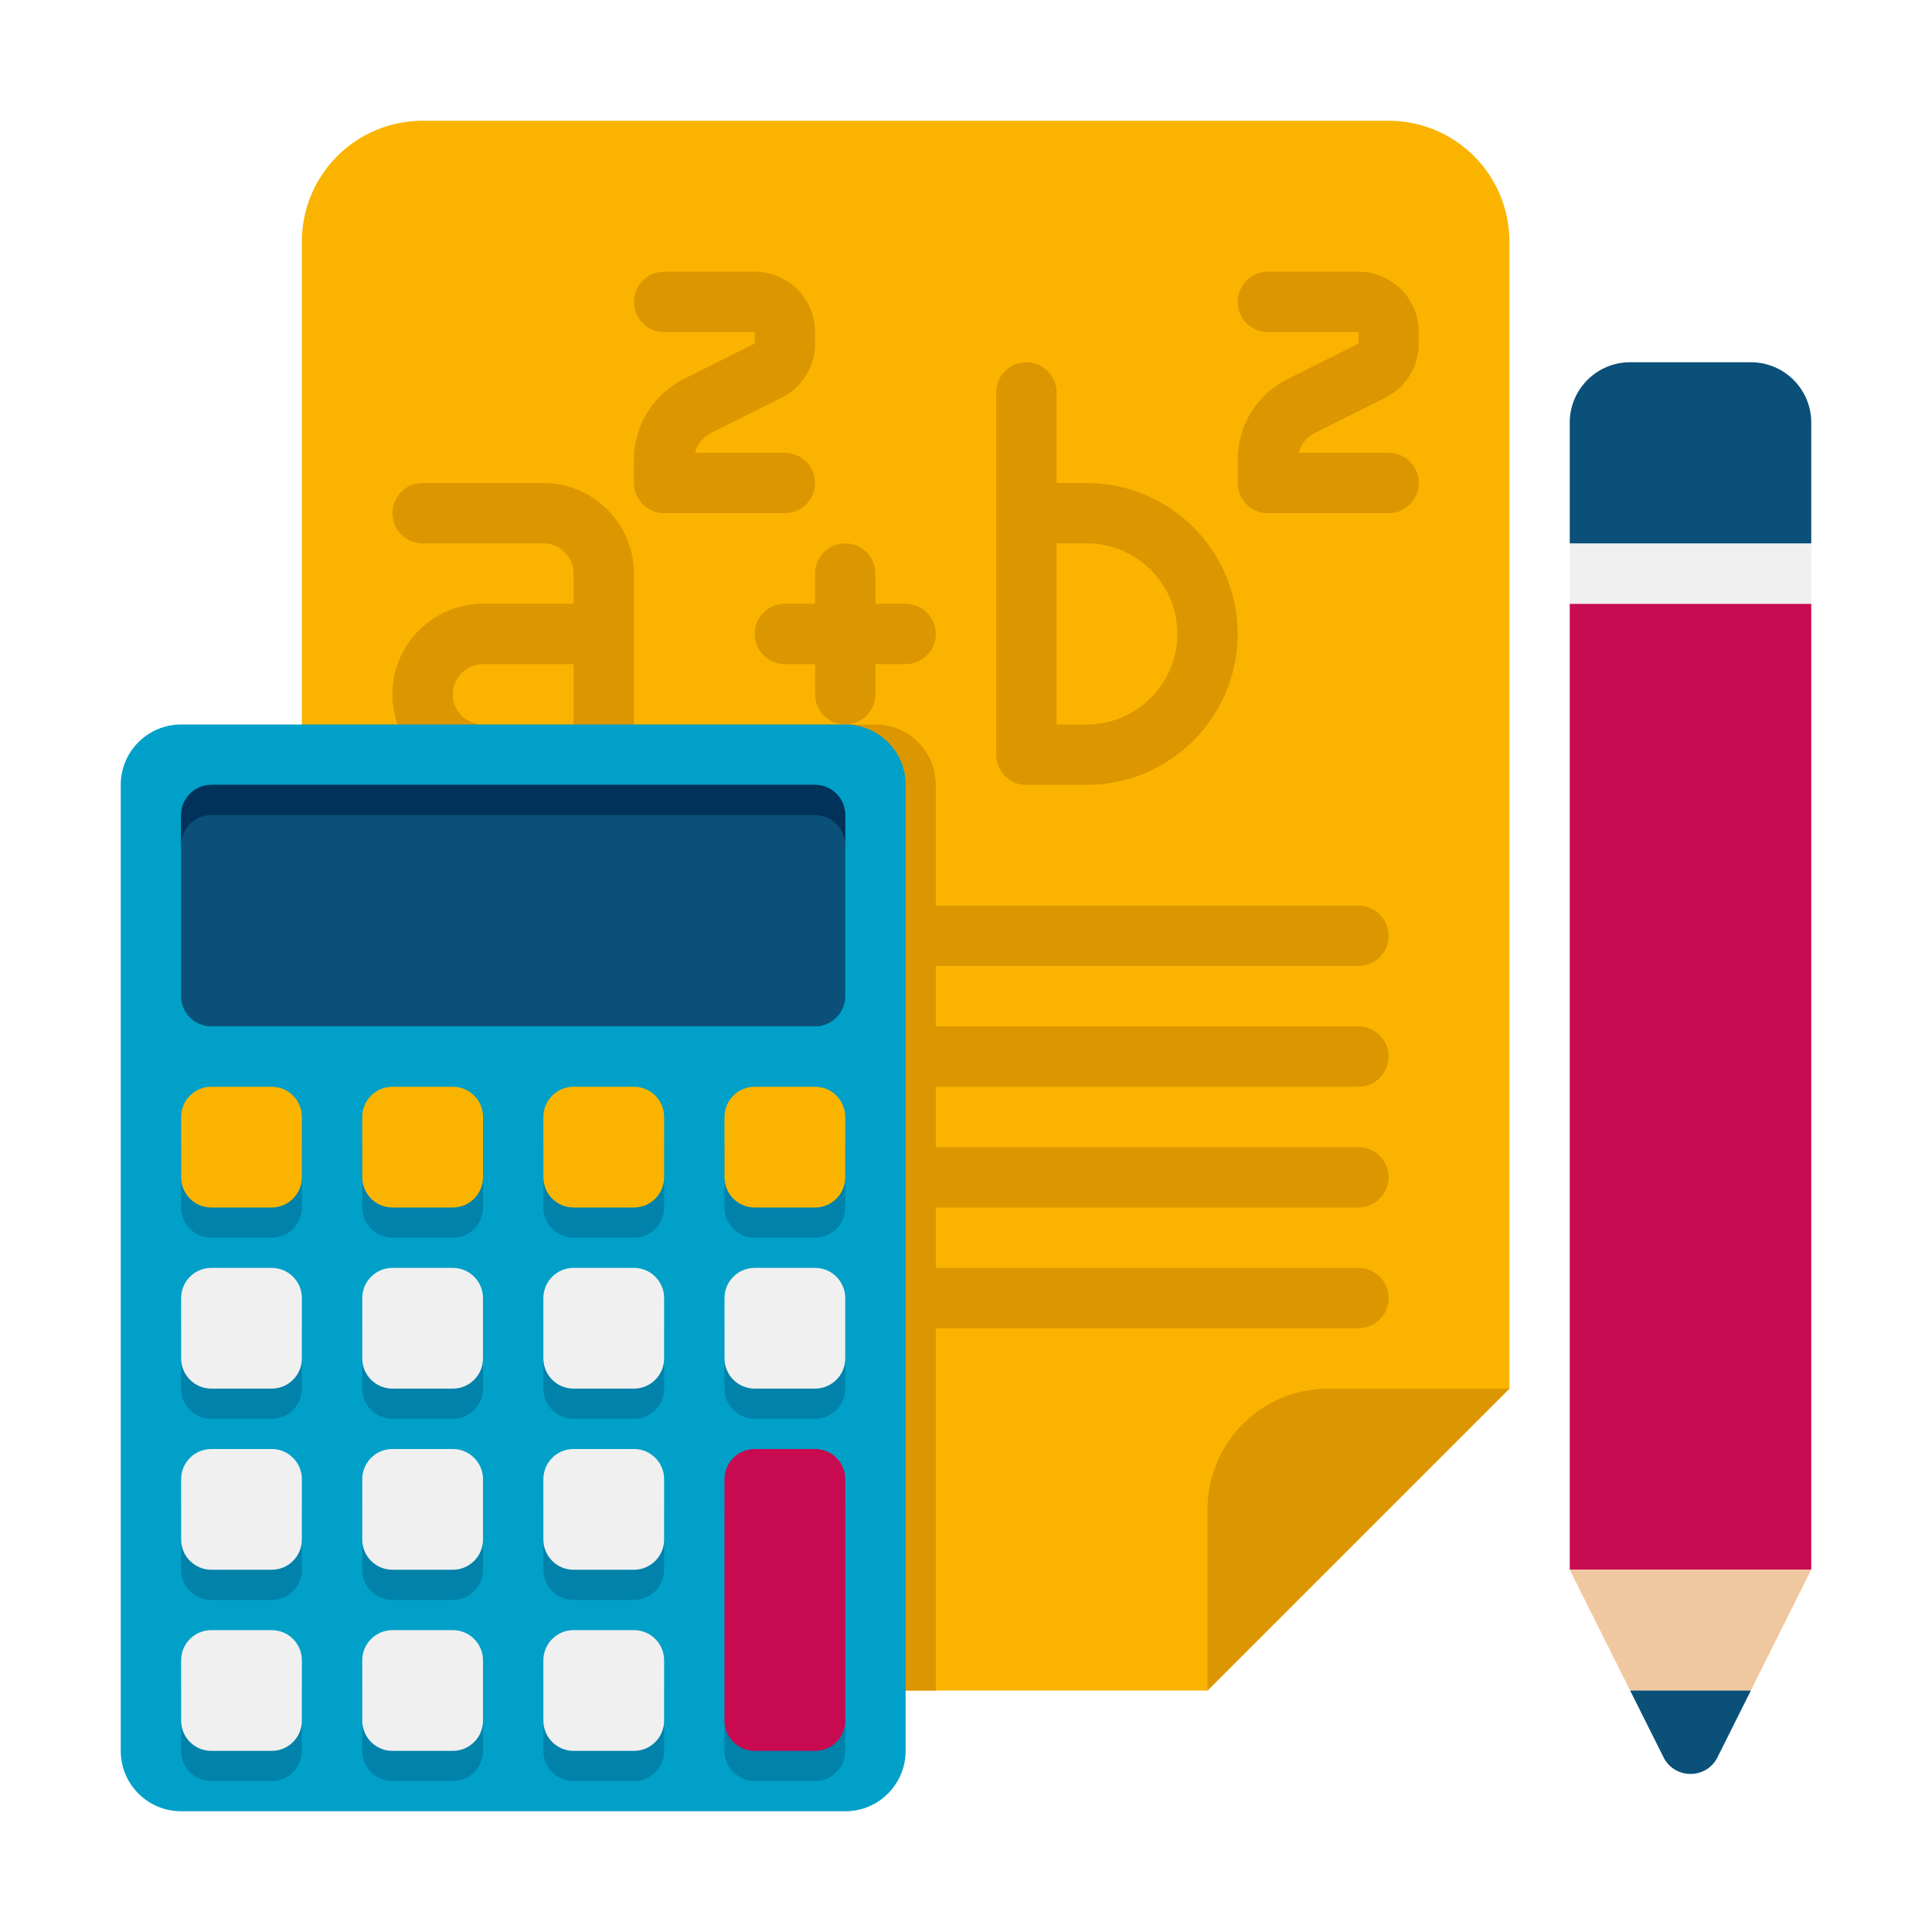 <svg xmlns="http://www.w3.org/2000/svg" height="512" viewBox="0 0 64 64" width="512"><g id="Icons"><g><g><g><g><g><path d="m14 56h26l10-10v-38c0-2.209-1.791-4-4-4h-32c-2.209 0-4 1.791-4 4v44c0 2.209 1.791 4 4 4z" fill="#fab400"></path></g></g></g></g><g><g><g><g><g><path d="m45 32h-30c-.552 0-1-.448-1-1 0-.552.448-1 1-1h30c.552 0 1 .448 1 1 0 .552-.448 1-1 1z" fill="#dc9600"></path></g></g></g></g><g><g><g><g><path d="m45 36h-30c-.552 0-1-.448-1-1 0-.552.448-1 1-1h30c.552 0 1 .448 1 1 0 .552-.448 1-1 1z" fill="#dc9600"></path></g></g></g></g><g><g><g><g><path d="m45 40h-30c-.552 0-1-.448-1-1 0-.552.448-1 1-1h30c.552 0 1 .448 1 1 0 .552-.448 1-1 1z" fill="#dc9600"></path></g></g></g></g><g><g><g><g><path d="m45 44h-30c-.552 0-1-.448-1-1 0-.552.448-1 1-1h30c.552 0 1 .448 1 1 0 .552-.448 1-1 1z" fill="#dc9600"></path></g></g></g></g></g><g fill="#dc9600"><path d="m18 16h-4c-.552 0-1 .448-1 1s.448 1 1 1h4c.551 0 1 .449 1 1v1h-3c-1.654 0-3 1.346-3 3s1.346 3 3 3h4c.552 0 1-.448 1-1v-6c0-1.654-1.346-3-3-3zm1 8h-3c-.551 0-1-.449-1-1s.449-1 1-1h3z"></path><path d="m30 20h-1v-1c0-.552-.448-1-1-1s-1 .448-1 1v1h-1c-.552 0-1 .448-1 1s.448 1 1 1h1v1c0 .552.448 1 1 1s1-.448 1-1v-1h1c.552 0 1-.448 1-1s-.448-1-1-1z"></path><path d="m36 16h-1v-3c0-.552-.447-1-1-1s-1 .448-1 1v12c0 .552.447 1 1 1h2c2.757 0 5-2.243 5-5s-2.243-5-5-5zm0 8h-1v-6h1c1.654 0 3 1.346 3 3s-1.346 3-3 3z"></path><path d="m27 16c0-.552-.448-1-1-1h-2.972c.068-.283.256-.524.525-.658l2.342-1.171c.681-.341 1.105-1.026 1.105-1.789v-.382c0-1.103-.897-2-2-2h-3c-.552 0-1 .448-1 1s.448 1 1 1h3v.382l-2.342 1.171c-1.023.511-1.658 1.54-1.658 2.683v.764c0 .552.448 1 1 1h4c.552 0 1-.448 1-1z"></path><path d="m43.553 14.342 2.342-1.171c.681-.341 1.105-1.026 1.105-1.789v-.382c0-1.103-.897-2-2-2h-3c-.553 0-1 .448-1 1s.447 1 1 1h3v.382l-2.342 1.171c-1.022.511-1.658 1.539-1.658 2.683v.764c0 .552.447 1 1 1h4c.553 0 1-.448 1-1s-.447-1-1-1h-2.973c.069-.283.257-.524.526-.658z"></path></g><g><g><g><g><path d="m50 46h-6c-2.209 0-4 1.791-4 4v6z" fill="#dc9600"></path></g></g></g></g><g><g><g><g><g><path d="m52 20h8v32h-8z" fill="#c80a50"></path></g></g></g></g><g><g><g><g><path d="m60 52h-8l2 4h4z" fill="#f0c8a0"></path></g></g></g></g><g><g><g><g><path d="m54 56 1.106 2.211c.369.737 1.42.737 1.789 0l1.105-2.211z" fill="#0a5078"></path></g></g></g></g><g><g><g><g><path d="m52 18h8v2h-8z" fill="#f0f0f0"></path></g></g></g></g><g><g><g><g><path d="m58 12h-4c-1.105 0-2 .895-2 2v4h8v-4c0-1.105-.895-2-2-2z" fill="#0a5078"></path></g></g></g></g></g><g><g><g><g><g><path d="m29 24h-19v28c0 2.209 1.791 4 4 4h17v-30c0-1.105-.895-2-2-2z" fill="#dc9600"></path></g></g></g></g><g><g><g><g><path d="m28 24h-22c-1.105 0-2 .895-2 2v32c0 1.105.895 2 2 2h22c1.105 0 2-.895 2-2v-32c0-1.105-.895-2-2-2z" fill="#00a0c8"></path></g></g></g></g><g><g><g><g><path d="m27 26h-20c-.552 0-1 .448-1 1v6c0 .552.448 1 1 1h20c.552 0 1-.448 1-1v-6c0-.552-.448-1-1-1z" fill="#0a5078"></path></g></g></g></g><g><g><g><g><path d="m27 26h-20c-.552 0-1 .448-1 1v1c0-.552.448-1 1-1h20c.552 0 1 .448 1 1v-1c0-.552-.448-1-1-1z" fill="#00325a"></path></g></g></g></g><g><g><g><g><g><path d="m9 37h-2c-.552 0-1 .448-1 1v2c0 .552.448 1 1 1h2c.552 0 1-.448 1-1v-2c0-.552-.448-1-1-1z" fill="#0082aa"></path></g></g></g></g><g><g><g><g><path d="m15 37h-2c-.552 0-1 .448-1 1v2c0 .552.448 1 1 1h2c.552 0 1-.448 1-1v-2c0-.552-.448-1-1-1z" fill="#0082aa"></path></g></g></g></g><g><g><g><g><path d="m21 37h-2c-.552 0-1 .448-1 1v2c0 .552.448 1 1 1h2c.552 0 1-.448 1-1v-2c0-.552-.448-1-1-1z" fill="#0082aa"></path></g></g></g></g><g><g><g><g><path d="m27 37h-2c-.552 0-1 .448-1 1v2c0 .552.448 1 1 1h2c.552 0 1-.448 1-1v-2c0-.552-.448-1-1-1z" fill="#0082aa"></path></g></g></g></g><g><g><g><g><path d="m9 43h-2c-.552 0-1 .448-1 1v2c0 .552.448 1 1 1h2c.552 0 1-.448 1-1v-2c0-.552-.448-1-1-1z" fill="#0082aa"></path></g></g></g></g><g><g><g><g><path d="m15 43h-2c-.552 0-1 .448-1 1v2c0 .552.448 1 1 1h2c.552 0 1-.448 1-1v-2c0-.552-.448-1-1-1z" fill="#0082aa"></path></g></g></g></g><g><g><g><g><path d="m21 43h-2c-.552 0-1 .448-1 1v2c0 .552.448 1 1 1h2c.552 0 1-.448 1-1v-2c0-.552-.448-1-1-1z" fill="#0082aa"></path></g></g></g></g><g><g><g><g><path d="m27 43h-2c-.552 0-1 .448-1 1v2c0 .552.448 1 1 1h2c.552 0 1-.448 1-1v-2c0-.552-.448-1-1-1z" fill="#0082aa"></path></g></g></g></g><g><g><g><g><path d="m9 49h-2c-.552 0-1 .448-1 1v2c0 .552.448 1 1 1h2c.552 0 1-.448 1-1v-2c0-.552-.448-1-1-1z" fill="#0082aa"></path></g></g></g></g><g><g><g><g><path d="m15 49h-2c-.552 0-1 .448-1 1v2c0 .552.448 1 1 1h2c.552 0 1-.448 1-1v-2c0-.552-.448-1-1-1z" fill="#0082aa"></path></g></g></g></g><g><g><g><g><path d="m21 49h-2c-.552 0-1 .448-1 1v2c0 .552.448 1 1 1h2c.552 0 1-.448 1-1v-2c0-.552-.448-1-1-1z" fill="#0082aa"></path></g></g></g></g><g><g><g><g><path d="m27 49h-2c-.552 0-1 .448-1 1v8c0 .552.448 1 1 1h2c.552 0 1-.448 1-1v-8c0-.552-.448-1-1-1z" fill="#0082aa"></path></g></g></g></g><g><g><g><g><path d="m9 55h-2c-.552 0-1 .448-1 1v2c0 .552.448 1 1 1h2c.552 0 1-.448 1-1v-2c0-.552-.448-1-1-1z" fill="#0082aa"></path></g></g></g></g><g><g><g><g><path d="m15 55h-2c-.552 0-1 .448-1 1v2c0 .552.448 1 1 1h2c.552 0 1-.448 1-1v-2c0-.552-.448-1-1-1z" fill="#0082aa"></path></g></g></g></g><g><g><g><g><path d="m21 55h-2c-.552 0-1 .448-1 1v2c0 .552.448 1 1 1h2c.552 0 1-.448 1-1v-2c0-.552-.448-1-1-1z" fill="#0082aa"></path></g></g></g></g></g><g><g><g><g><path d="m9 36h-2c-.552 0-1 .448-1 1v2c0 .552.448 1 1 1h2c.552 0 1-.448 1-1v-2c0-.552-.448-1-1-1z" fill="#fab400"></path></g></g></g></g><g><g><g><g><path d="m15 36h-2c-.552 0-1 .448-1 1v2c0 .552.448 1 1 1h2c.552 0 1-.448 1-1v-2c0-.552-.448-1-1-1z" fill="#fab400"></path></g></g></g></g><g><g><g><g><path d="m21 36h-2c-.552 0-1 .448-1 1v2c0 .552.448 1 1 1h2c.552 0 1-.448 1-1v-2c0-.552-.448-1-1-1z" fill="#fab400"></path></g></g></g></g><g><g><g><g><path d="m27 36h-2c-.552 0-1 .448-1 1v2c0 .552.448 1 1 1h2c.552 0 1-.448 1-1v-2c0-.552-.448-1-1-1z" fill="#fab400"></path></g></g></g></g><g><g><g><g><path d="m9 42h-2c-.552 0-1 .448-1 1v2c0 .552.448 1 1 1h2c.552 0 1-.448 1-1v-2c0-.552-.448-1-1-1z" fill="#f0f0f0"></path></g></g></g></g><g><g><g><g><path d="m15 42h-2c-.552 0-1 .448-1 1v2c0 .552.448 1 1 1h2c.552 0 1-.448 1-1v-2c0-.552-.448-1-1-1z" fill="#f0f0f0"></path></g></g></g></g><g><g><g><g><path d="m21 42h-2c-.552 0-1 .448-1 1v2c0 .552.448 1 1 1h2c.552 0 1-.448 1-1v-2c0-.552-.448-1-1-1z" fill="#f0f0f0"></path></g></g></g></g><g><g><g><g><path d="m27 42h-2c-.552 0-1 .448-1 1v2c0 .552.448 1 1 1h2c.552 0 1-.448 1-1v-2c0-.552-.448-1-1-1z" fill="#f0f0f0"></path></g></g></g></g><g><g><g><g><path d="m9 48h-2c-.552 0-1 .448-1 1v2c0 .552.448 1 1 1h2c.552 0 1-.448 1-1v-2c0-.552-.448-1-1-1z" fill="#f0f0f0"></path></g></g></g></g><g><g><g><g><path d="m15 48h-2c-.552 0-1 .448-1 1v2c0 .552.448 1 1 1h2c.552 0 1-.448 1-1v-2c0-.552-.448-1-1-1z" fill="#f0f0f0"></path></g></g></g></g><g><g><g><g><path d="m21 48h-2c-.552 0-1 .448-1 1v2c0 .552.448 1 1 1h2c.552 0 1-.448 1-1v-2c0-.552-.448-1-1-1z" fill="#f0f0f0"></path></g></g></g></g><g><g><g><g><path d="m27 48h-2c-.552 0-1 .448-1 1v8c0 .552.448 1 1 1h2c.552 0 1-.448 1-1v-8c0-.552-.448-1-1-1z" fill="#c80a50"></path></g></g></g></g><g><g><g><g><path d="m9 54h-2c-.552 0-1 .448-1 1v2c0 .552.448 1 1 1h2c.552 0 1-.448 1-1v-2c0-.552-.448-1-1-1z" fill="#f0f0f0"></path></g></g></g></g><g><g><g><g><path d="m15 54h-2c-.552 0-1 .448-1 1v2c0 .552.448 1 1 1h2c.552 0 1-.448 1-1v-2c0-.552-.448-1-1-1z" fill="#f0f0f0"></path></g></g></g></g><g><g><g><g><path d="m21 54h-2c-.552 0-1 .448-1 1v2c0 .552.448 1 1 1h2c.552 0 1-.448 1-1v-2c0-.552-.448-1-1-1z" fill="#f0f0f0"></path></g></g></g></g></g></g></g></svg>